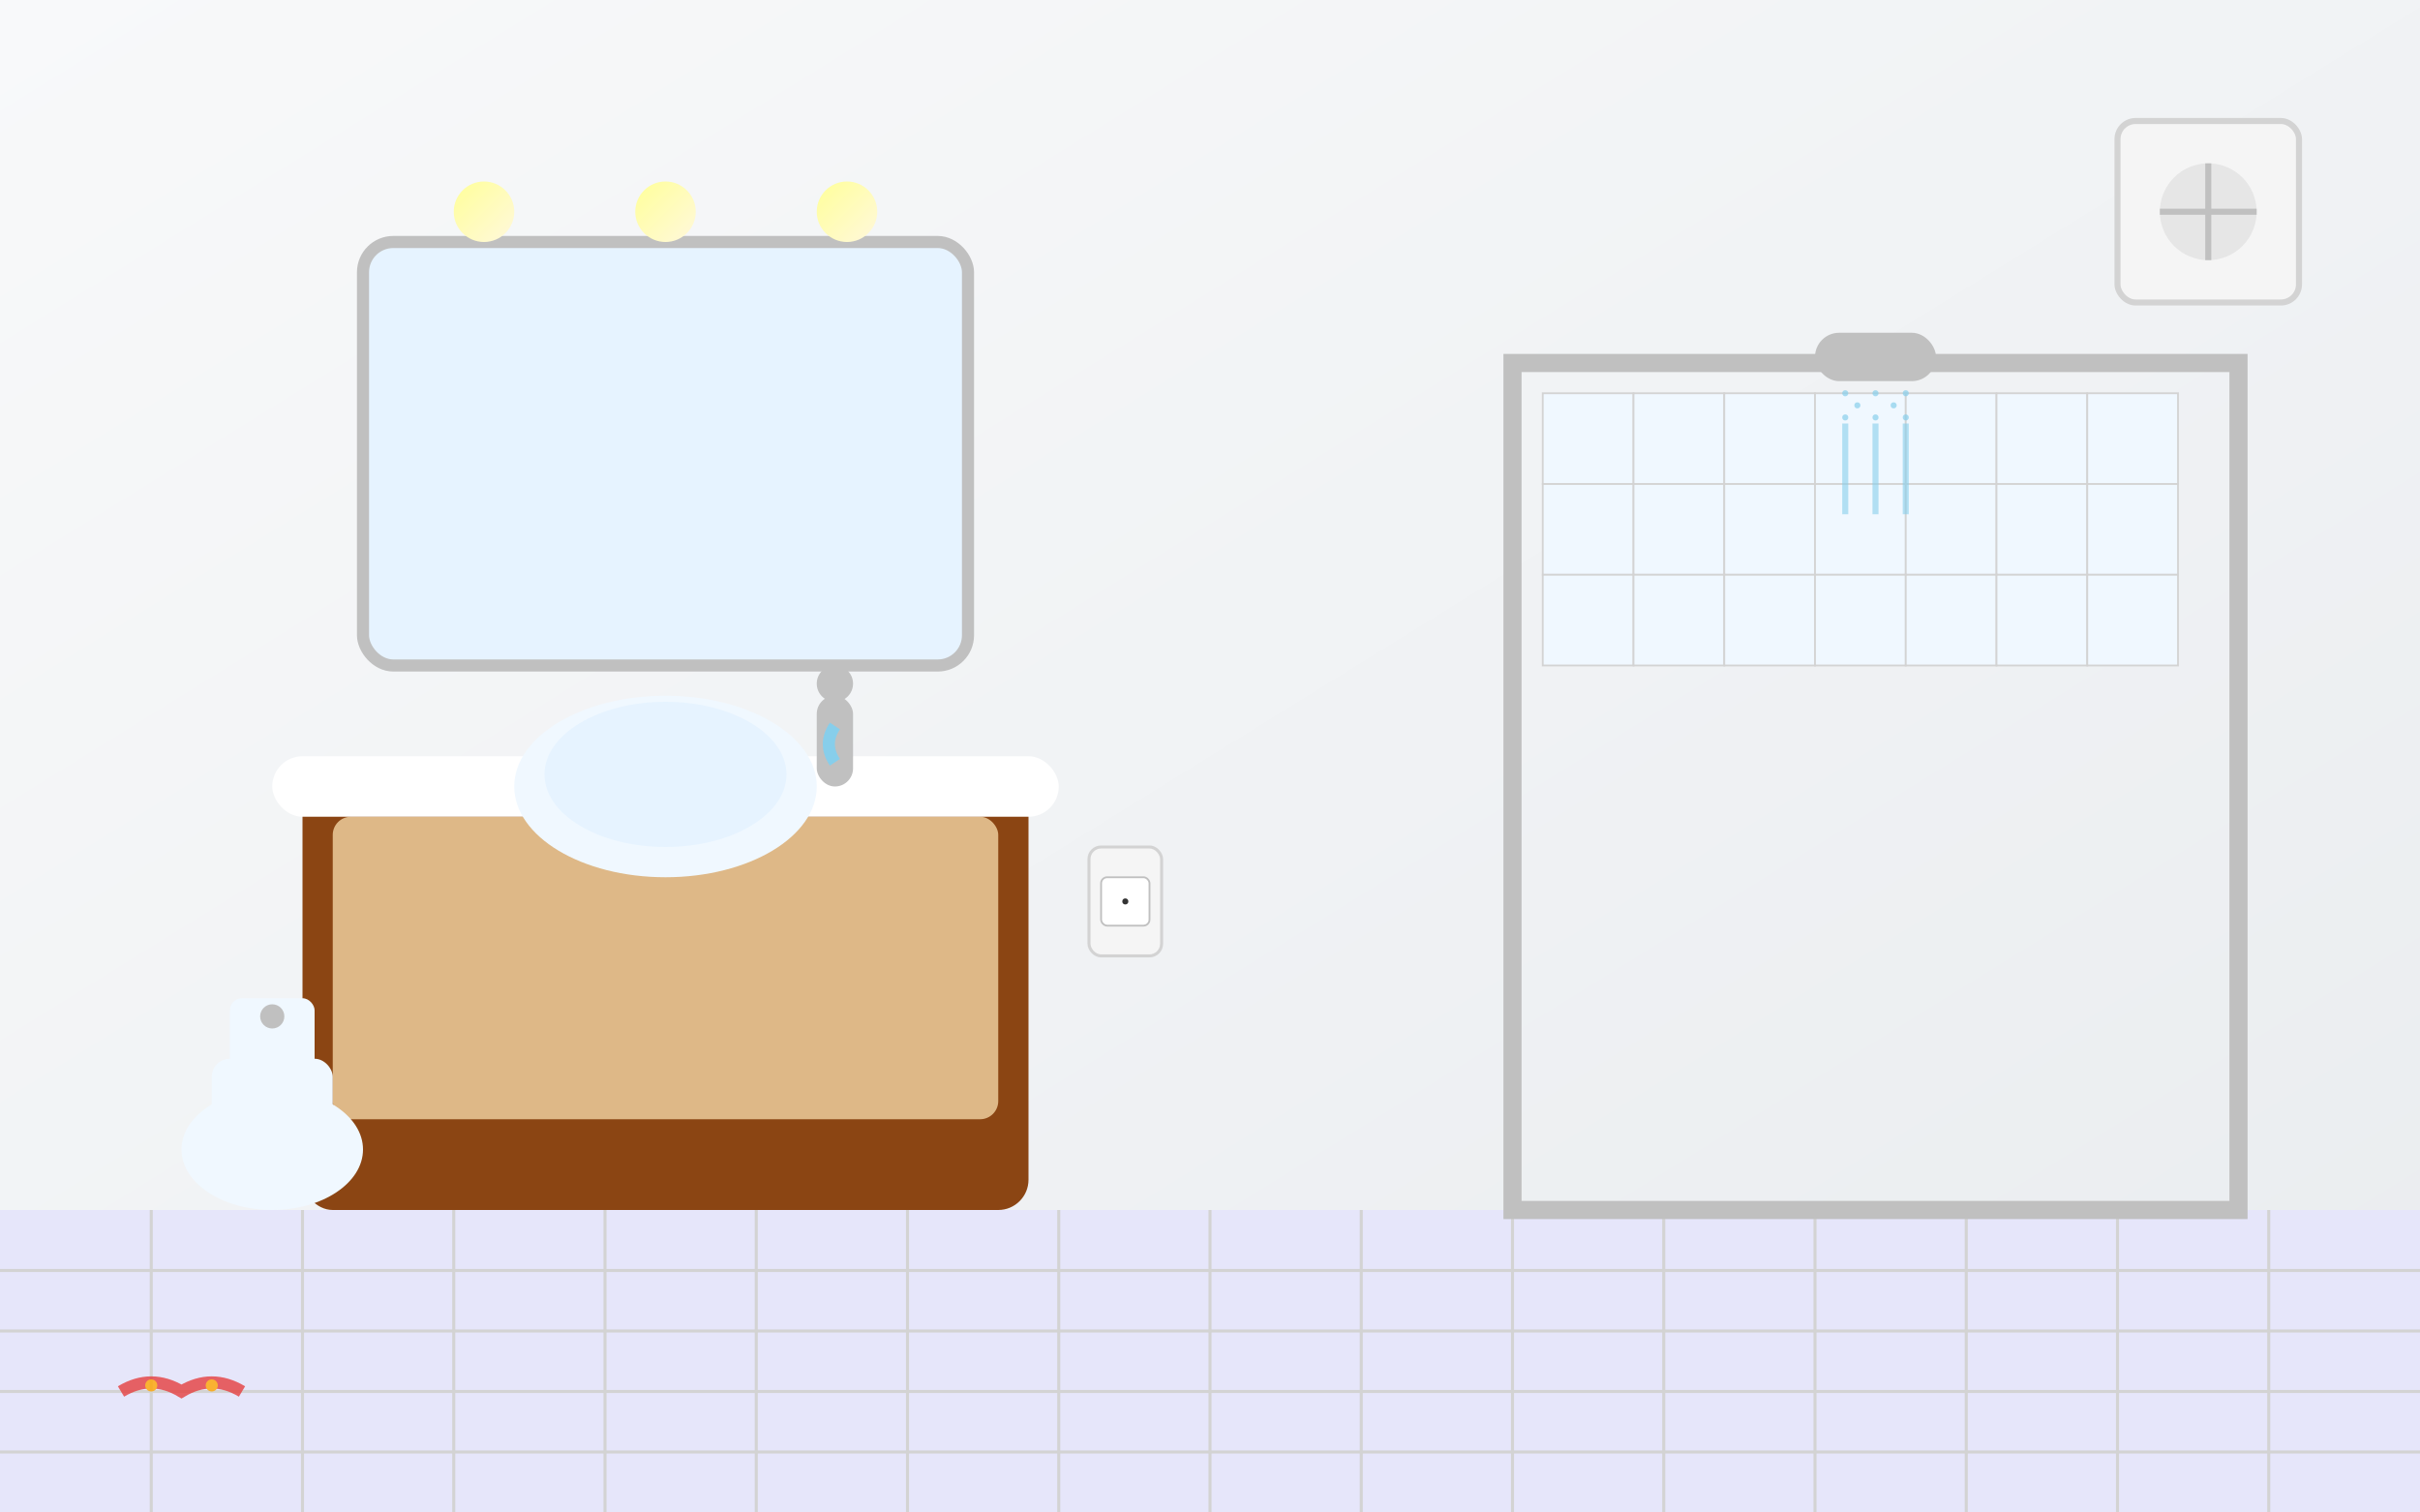 <svg width="400" height="250" viewBox="0 0 400 250" fill="none" xmlns="http://www.w3.org/2000/svg">
  <rect x="0" y="0" width="400" height="250" fill="#808080" stroke="none"/>
  <!-- Bathroom Renovation Guide -->
  <rect width="400" height="250" fill="url(#bathroomBg)"/>
  
  <!-- Bathroom floor -->
  <rect x="0" y="200" width="400" height="50" fill="#E6E6FA"/>
  
  <!-- Floor tiles -->
  <g stroke="#D3D3D3" stroke-width="0.5" fill="none">
    <line x1="0" y1="210" x2="400" y2="210"/>
    <line x1="0" y1="220" x2="400" y2="220"/>
    <line x1="0" y1="230" x2="400" y2="230"/>
    <line x1="0" y1="240" x2="400" y2="240"/>
    <line x1="25" y1="200" x2="25" y2="250"/>
    <line x1="50" y1="200" x2="50" y2="250"/>
    <line x1="75" y1="200" x2="75" y2="250"/>
    <line x1="100" y1="200" x2="100" y2="250"/>
    <line x1="125" y1="200" x2="125" y2="250"/>
    <line x1="150" y1="200" x2="150" y2="250"/>
    <line x1="175" y1="200" x2="175" y2="250"/>
    <line x1="200" y1="200" x2="200" y2="250"/>
    <line x1="225" y1="200" x2="225" y2="250"/>
    <line x1="250" y1="200" x2="250" y2="250"/>
    <line x1="275" y1="200" x2="275" y2="250"/>
    <line x1="300" y1="200" x2="300" y2="250"/>
    <line x1="325" y1="200" x2="325" y2="250"/>
    <line x1="350" y1="200" x2="350" y2="250"/>
    <line x1="375" y1="200" x2="375" y2="250"/>
  </g>
  
  <!-- Modern vanity -->
  <rect x="50" y="130" width="120" height="70" fill="#8B4513" rx="5"/>
  <rect x="55" y="135" width="110" height="50" fill="#DEB887" rx="3"/>
  
  <!-- Vanity countertop -->
  <rect x="45" y="125" width="130" height="10" fill="#FFFFFF" rx="5"/>
  
  <!-- Modern sink -->
  <ellipse cx="110" cy="130" rx="25" ry="15" fill="#F0F8FF"/>
  <ellipse cx="110" cy="128" rx="20" ry="12" fill="#E6F3FF"/>
  
  <!-- Modern faucet -->
  <rect x="135" y="115" width="6" height="15" fill="#C0C0C0" rx="3"/>
  <circle cx="138" cy="113" r="3" fill="#C0C0C0"/>
  <rect x="136" y="110" width="4" height="6" fill="#C0C0C0" rx="2"/>
  
  <!-- Water stream -->
  <path d="M138,120 Q136,123 138,126" stroke="#87CEEB" stroke-width="2" fill="none"/>
  
  <!-- Mirror -->
  <rect x="60" y="40" width="100" height="70" fill="#E6F3FF" stroke="#C0C0C0" stroke-width="2" rx="5"/>
  
  <!-- Vanity lights -->
  <circle cx="80" cy="35" r="5" fill="url(#lightGradient)"/>
  <circle cx="110" cy="35" r="5" fill="url(#lightGradient)"/>
  <circle cx="140" cy="35" r="5" fill="url(#lightGradient)"/>
  
  <!-- Shower area -->
  <rect x="250" y="60" width="120" height="140" fill="none" stroke="#C0C0C0" stroke-width="3"/>
  
  <!-- Shower tiles -->
  <g fill="#F0F8FF" stroke="#D3D3D3" stroke-width="0.3">
    <rect x="255" y="65" width="15" height="15"/>
    <rect x="270" y="65" width="15" height="15"/>
    <rect x="285" y="65" width="15" height="15"/>
    <rect x="300" y="65" width="15" height="15"/>
    <rect x="315" y="65" width="15" height="15"/>
    <rect x="330" y="65" width="15" height="15"/>
    <rect x="345" y="65" width="15" height="15"/>
    
    <rect x="255" y="80" width="15" height="15"/>
    <rect x="270" y="80" width="15" height="15"/>
    <rect x="285" y="80" width="15" height="15"/>
    <rect x="300" y="80" width="15" height="15"/>
    <rect x="315" y="80" width="15" height="15"/>
    <rect x="330" y="80" width="15" height="15"/>
    <rect x="345" y="80" width="15" height="15"/>
    
    <rect x="255" y="95" width="15" height="15"/>
    <rect x="270" y="95" width="15" height="15"/>
    <rect x="285" y="95" width="15" height="15"/>
    <rect x="300" y="95" width="15" height="15"/>
    <rect x="315" y="95" width="15" height="15"/>
    <rect x="330" y="95" width="15" height="15"/>
    <rect x="345" y="95" width="15" height="15"/>
  </g>
  
  <!-- Rainfall shower head -->
  <rect x="300" y="55" width="20" height="8" fill="#C0C0C0" rx="4"/>
  <g fill="#87CEEB" opacity="0.7">
    <circle cx="305" cy="65" r="0.5"/>
    <circle cx="310" cy="65" r="0.5"/>
    <circle cx="315" cy="65" r="0.5"/>
    <circle cx="307" cy="67" r="0.5"/>
    <circle cx="313" cy="67" r="0.5"/>
    <circle cx="305" cy="69" r="0.5"/>
    <circle cx="310" cy="69" r="0.5"/>
    <circle cx="315" cy="69" r="0.5"/>
  </g>
  
  <!-- Water streams -->
  <g stroke="#87CEEB" stroke-width="1" opacity="0.6">
    <line x1="305" y1="70" x2="305" y2="85"/>
    <line x1="310" y1="70" x2="310" y2="85"/>
    <line x1="315" y1="70" x2="315" y2="85"/>
  </g>
  
  <!-- Toilet -->
  <g transform="translate(30,160)">
    <ellipse cx="15" cy="30" rx="15" ry="10" fill="#F0F8FF"/>
    <rect x="5" y="15" width="20" height="20" fill="#F0F8FF" rx="3"/>
    <rect x="8" y="5" width="14" height="15" fill="#F0F8FF" rx="2"/>
    <circle cx="15" cy="8" r="2" fill="#C0C0C0"/>
  </g>
  
  <!-- Heated floor indicator -->
  <g transform="translate(20,230)" opacity="0.8">
    <path d="M0,0 Q5,-3 10,0 Q15,-3 20,0" stroke="#E53E3E" stroke-width="2" fill="none"/>
    <circle cx="5" cy="-1" r="1" fill="#FFA500"/>
    <circle cx="15" cy="-1" r="1" fill="#FFA500"/>
  </g>
  
  <!-- Ventilation fan -->
  <rect x="350" y="20" width="30" height="30" fill="#F5F5F5" stroke="#D3D3D3" stroke-width="1" rx="3"/>
  <circle cx="365" cy="35" r="8" fill="#E6E6E6"/>
  <g stroke="#C0C0C0" stroke-width="1">
    <line x1="365" y1="27" x2="365" y2="43"/>
    <line x1="357" y1="35" x2="373" y2="35"/>
  </g>
  
  <!-- GFCI outlet -->
  <rect x="180" y="140" width="12" height="18" fill="#F5F5F5" stroke="#D3D3D3" stroke-width="0.5" rx="2"/>
  <rect x="182" y="145" width="8" height="8" fill="#FFFFFF" stroke="#C0C0C0" stroke-width="0.3" rx="1"/>
  <circle cx="186" cy="149" r="0.5" fill="#333333"/>
  
  <defs>
    <linearGradient id="bathroomBg" x1="0%" y1="0%" x2="100%" y2="100%">
      <stop offset="0%" style="stop-color:#F8F9FA;stop-opacity:1" />
      <stop offset="100%" style="stop-color:#E9ECEF;stop-opacity:1" />
    </linearGradient>
    
    <linearGradient id="lightGradient" x1="0%" y1="0%" x2="100%" y2="100%">
      <stop offset="0%" style="stop-color:#FFFF99;stop-opacity:1" />
      <stop offset="100%" style="stop-color:#FFF8DC;stop-opacity:1" />
    </linearGradient>
  </defs>
</svg>
